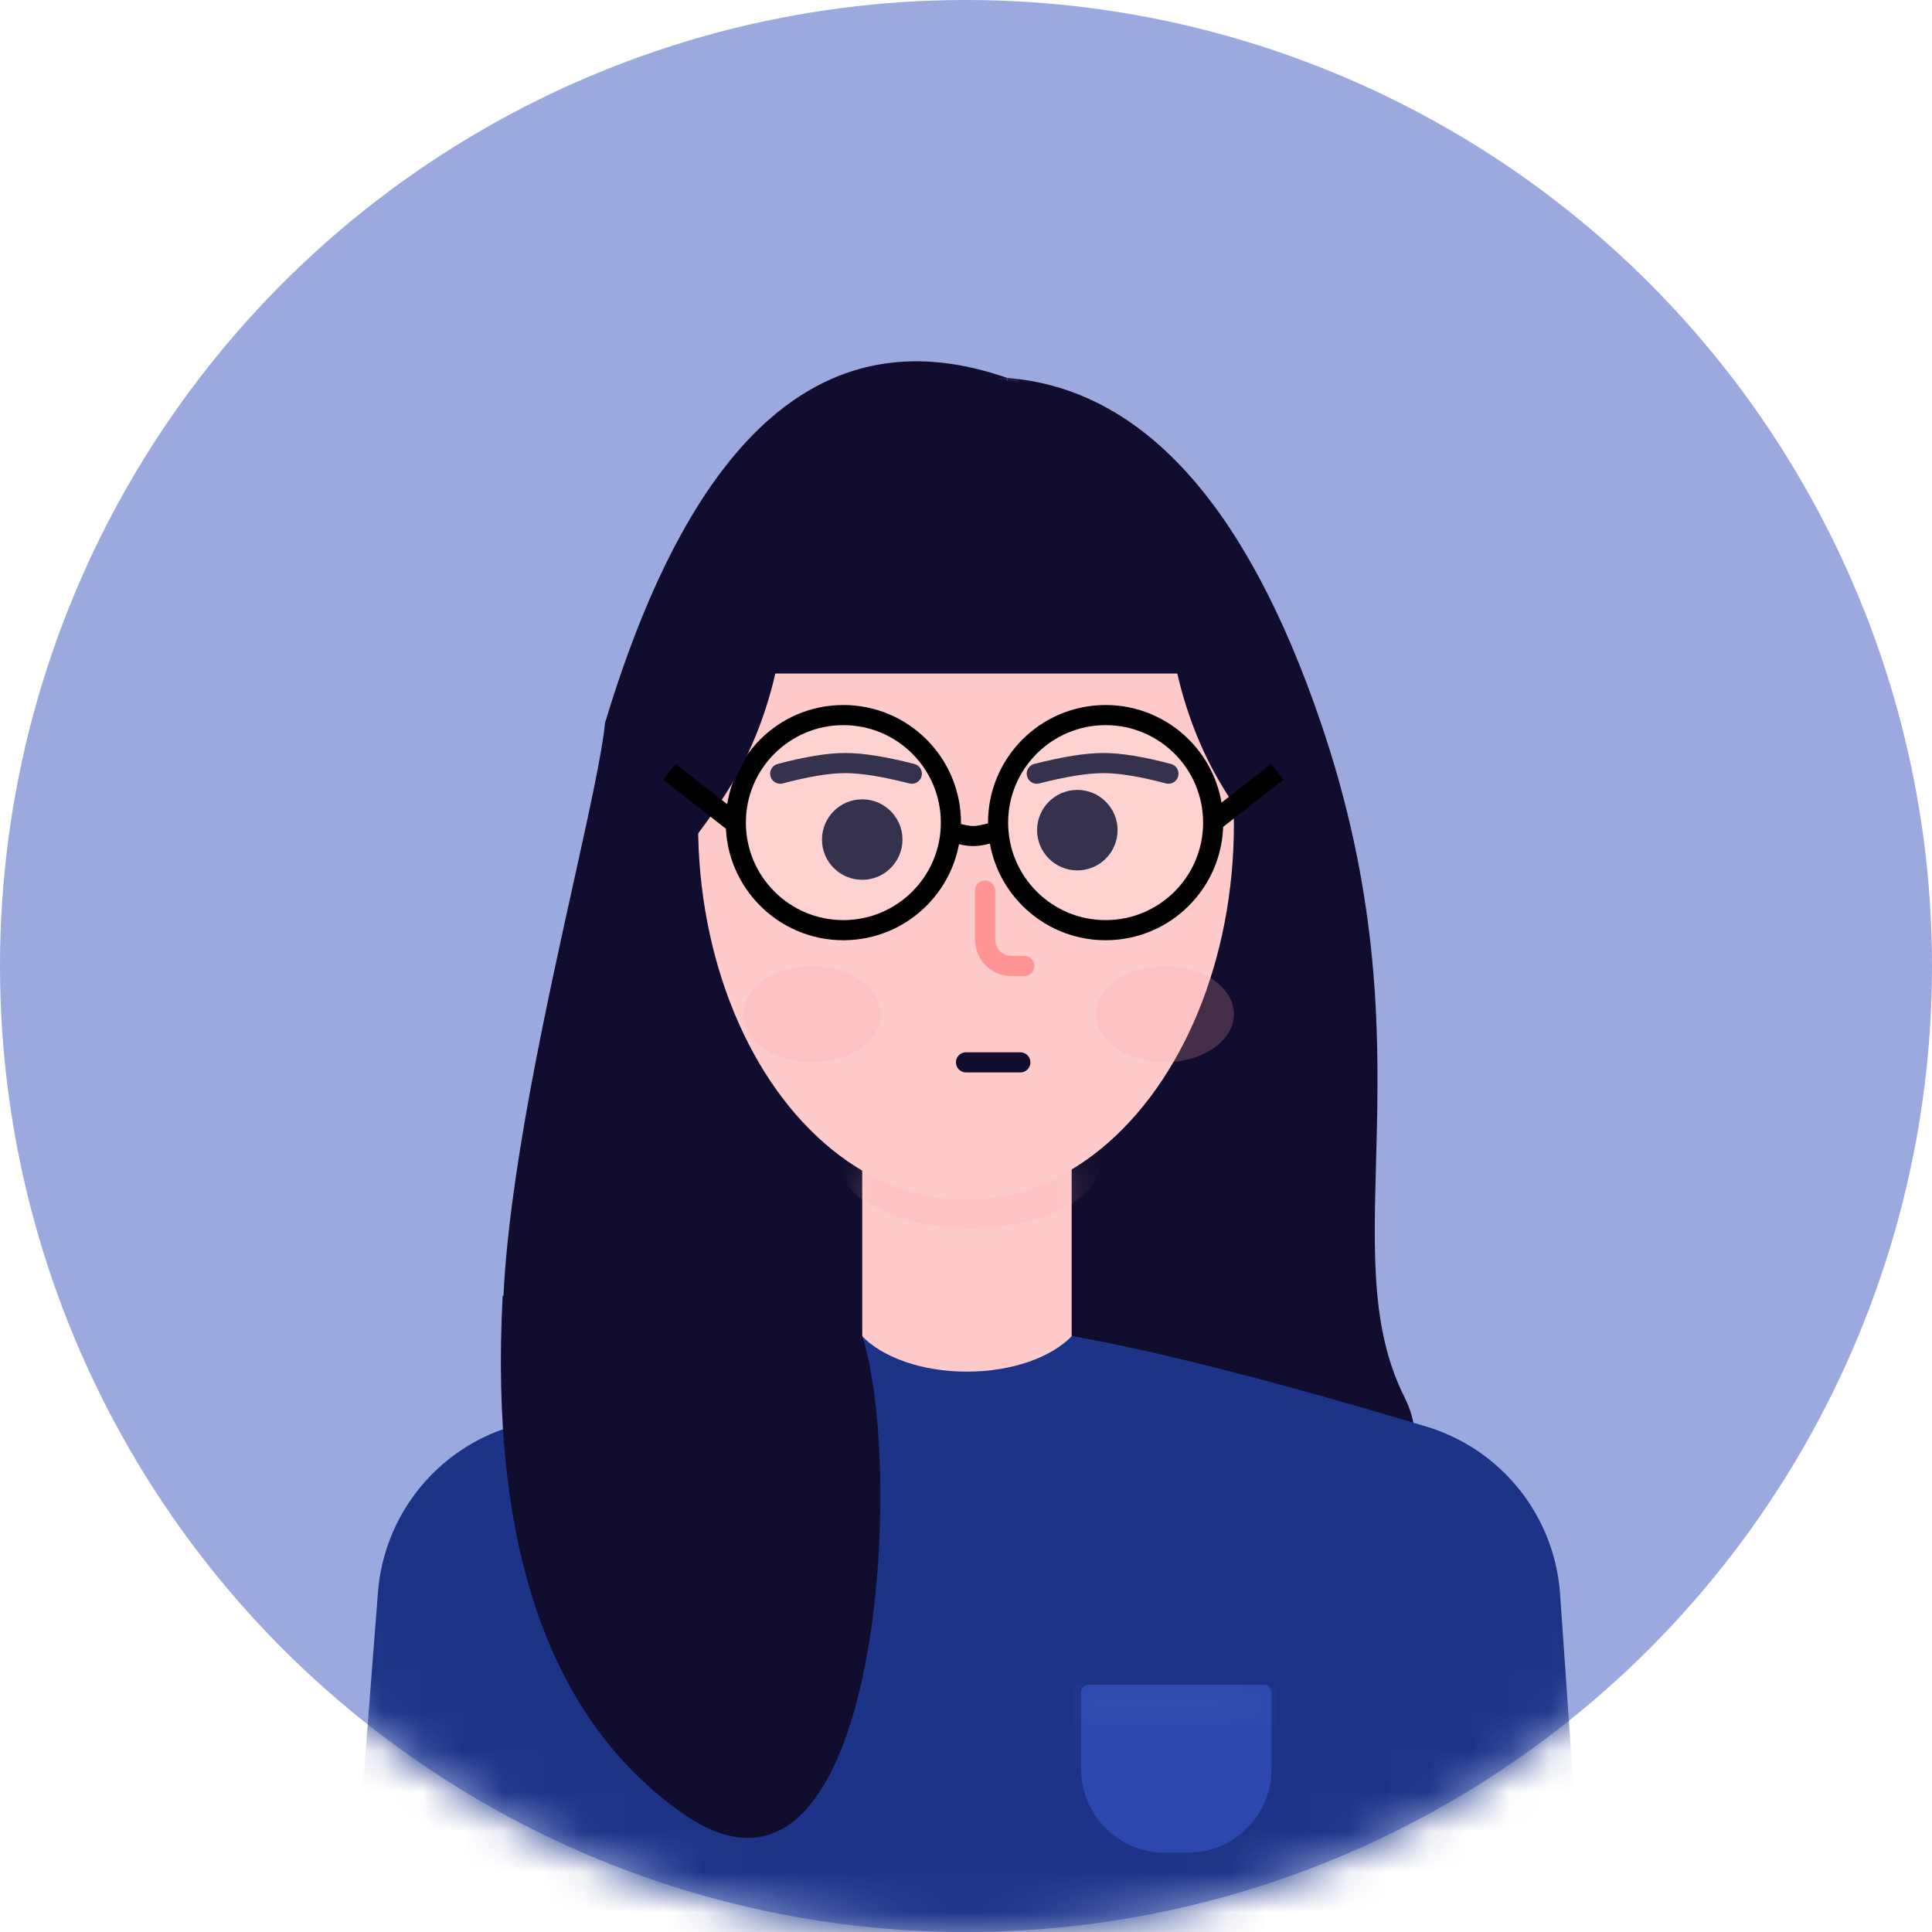<?xml version="1.0" encoding="UTF-8"?>
<svg width="48px" height="48px" viewBox="0 0 48 48" version="1.1" xmlns="http://www.w3.org/2000/svg" xmlns:xlink="http://www.w3.org/1999/xlink">
    <title>avatar_06</title>
    <defs>
        <circle id="path-1" cx="24" cy="24" r="24"></circle>
        <circle id="path-3" cx="24" cy="24" r="24"></circle>
        <circle id="path-5" cx="24" cy="24" r="24"></circle>
        <rect id="path-7" x="0" y="0" width="5.203" height="5.625"></rect>
        <circle id="path-9" cx="24" cy="24" r="24"></circle>
        <circle id="path-11" cx="24" cy="24" r="24"></circle>
        <path d="M0.188,0 L4.547,0 C4.65,0 4.734,0.084 4.734,0.188 L4.734,2.086 C4.734,3.238 3.8,4.172 2.648,4.172 L2.086,4.172 C0.934,4.172 0,3.238 0,2.086 L0,0.188 C0,0.084 0.084,0 0.188,0 Z" id="path-13"></path>
        <circle id="path-15" cx="24" cy="24" r="24"></circle>
        <circle id="path-17" cx="24" cy="24" r="24"></circle>
    </defs>
    <g id="页面-1" stroke="none" stroke-width="1" fill="none" fill-rule="evenodd">
        <g id="成功案例" transform="translate(-1190, -3369)">
            <g id="avatar_06" transform="translate(1190, 3369)">
                <rect id="矩形" fill="#FFFFFF" fill-rule="nonzero" x="0" y="0" width="48" height="48"></rect>
                <g id="路径-7">
                    <g id="蒙版" fill="#9BA9DE" fill-rule="nonzero">
                        <circle id="path-1" cx="24" cy="24" r="24"></circle>
                    </g>
                    <g id="路径-3-Clipped">
                        <mask id="mask-2" fill="white">
                            <use xlink:href="#path-1"></use>
                        </mask>
                        <g id="path-1"></g>
                        <path d="M25.027,9.391 C28.364,9.654 30.961,12.509 32.817,17.958 C35.601,26.132 33.054,31.043 34.891,34.707 C36.115,37.149 32.83,38.342 25.034,38.285" id="路径-3" fill="#110D2E" fill-rule="nonzero" mask="url(#mask-2)"></path>
                    </g>
                    <g id="路径-2-Clipped">
                        <mask id="mask-4" fill="white">
                            <use xlink:href="#path-3"></use>
                        </mask>
                        <g id="path-1"></g>
                        <path d="M25.027,9.391 C20.559,7.828 17.227,10.684 15.032,17.961 C14.747,20.861 10.978,33.417 13.169,36.023 C13.651,36.597 22.057,38.254 23.076,37.125 C24.455,35.598 25.105,26.354 25.027,9.391 Z" id="路径-2" fill="#110D2E" fill-rule="nonzero" mask="url(#mask-4)"></path>
                    </g>
                    <g id="椭圆形-Clipped">
                        <mask id="mask-6" fill="white">
                            <use xlink:href="#path-5"></use>
                        </mask>
                        <g id="path-1"></g>
                        <g id="椭圆形" mask="url(#mask-6)">
                            <g transform="translate(21.422, 28.969)" id="编组">
                                <g id="蒙版" fill="#FFCACA">
                                    <rect id="path-3" x="0" y="0" width="5.203" height="5.625"></rect>
                                </g>
                                <g id="椭圆形-Clipped">
                                    <mask id="mask-8" fill="white">
                                        <use xlink:href="#path-7"></use>
                                    </mask>
                                    <g id="path-3"></g>
                                    <ellipse id="椭圆形" fill="#FFB0B0" opacity="0.519" style="mix-blend-mode: multiply;" mask="url(#mask-8)" cx="2.672" cy="-0.07" rx="3.234" ry="1.617"></ellipse>
                                </g>
                            </g>
                        </g>
                    </g>
                    <g id="蒙版-Clipped">
                        <mask id="mask-10" fill="white">
                            <use xlink:href="#path-9"></use>
                        </mask>
                        <g id="path-1"></g>
                        <path d="M24.023,34.078 C25.146,34.078 26.124,33.721 26.631,33.193 C28.762,33.57 31.695,34.32 35.432,35.441 C37.3,36.002 38.625,37.66 38.76,39.606 L39.424,49.152 L8.625,49.433 L9.39,39.564 C9.539,37.639 10.853,36.003 12.699,35.441 C16.394,34.317 19.299,33.567 21.414,33.191 C21.92,33.72 22.899,34.078 24.023,34.078 Z" id="蒙版" fill="#1C3387" fill-rule="nonzero" mask="url(#mask-10)"></path>
                    </g>
                    <g id="矩形-Clipped">
                        <mask id="mask-12" fill="white">
                            <use xlink:href="#path-11"></use>
                        </mask>
                        <g id="path-1"></g>
                        <g id="矩形" mask="url(#mask-12)">
                            <g transform="translate(26.859, 41.859)" id="编组">
                                <g id="蒙版" fill="#2C48AE">
                                    <path d="M0.188,0 L4.547,0 C4.65,0 4.734,0.084 4.734,0.188 L4.734,2.086 C4.734,3.238 3.8,4.172 2.648,4.172 L2.086,4.172 C0.934,4.172 0,3.238 0,2.086 L0,0.188 C0,0.084 0.084,0 0.188,0 Z" id="path-5"></path>
                                </g>
                                <g id="矩形-Clipped">
                                    <mask id="mask-14" fill="white">
                                        <use xlink:href="#path-13"></use>
                                    </mask>
                                    <g id="path-5"></g>
                                    <rect id="矩形" fill="#FFFFFF" opacity="0.178" mask="url(#mask-14)" x="-0.188" y="0" width="5.062" height="1"></rect>
                                </g>
                            </g>
                        </g>
                    </g>
                    <g id="路径-6-Clipped">
                        <mask id="mask-16" fill="white">
                            <use xlink:href="#path-15"></use>
                        </mask>
                        <g id="path-1"></g>
                        <line x1="14.486" y1="42.321" x2="13.195" y2="48.789" id="路径-6" stroke="#000000" stroke-width="0.5" opacity="0.129" stroke-linecap="round" stroke-linejoin="round" mask="url(#mask-16)"></line>
                    </g>
                    <g id="路径-6备份-Clipped">
                        <mask id="mask-18" fill="white">
                            <use xlink:href="#path-17"></use>
                        </mask>
                        <g id="path-1"></g>
                        <line x1="35.227" y1="42.968" x2="33.936" y2="49.437" id="路径-6备份" stroke="#000000" stroke-width="0.5" opacity="0.129" stroke-linecap="round" stroke-linejoin="round" mask="url(#mask-18)" transform="translate(34.581, 46.202) scale(-1, 1) translate(-34.581, -46.202) "></line>
                    </g>
                </g>
                <ellipse id="椭圆形" fill="#FFCACA" fill-rule="nonzero" cx="24" cy="20.484" rx="6.656" ry="9.328"></ellipse>
                <ellipse id="椭圆形" fill="#FFAAAA" fill-rule="nonzero" opacity="0.216" style="mix-blend-mode: multiply;" cx="20.18" cy="25.195" rx="1.711" ry="1.195"></ellipse>
                <ellipse id="椭圆形备份-2" fill="#FFAAAA" fill-rule="nonzero" opacity="0.216" style="mix-blend-mode: multiply;" cx="28.945" cy="25.195" rx="1.711" ry="1.195"></ellipse>
                <path d="M19.384,19.222 C20.046,19.046 20.585,18.958 21,18.958 C21.415,18.958 21.967,19.046 22.654,19.222" id="路径-4备份" stroke="#110D2E" stroke-width="0.5" stroke-linecap="round" stroke-linejoin="round"></path>
                <path d="M25.759,19.222 C26.421,19.046 26.96,18.958 27.375,18.958 C27.79,18.958 28.342,19.046 29.029,19.222" id="路径-4备份-2" stroke="#110D2E" stroke-width="0.5" stroke-linecap="round" stroke-linejoin="round" transform="translate(27.394, 19.09) scale(-1, 1) translate(-27.394, -19.09) "></path>
                <circle id="椭圆形" fill="#110D2E" fill-rule="nonzero" cx="21.422" cy="20.859" r="1"></circle>
                <circle id="椭圆形备份" fill="#110D2E" fill-rule="nonzero" cx="26.766" cy="20.625" r="1"></circle>
                <path d="M24.474,22.125 L24.474,23.344 C24.474,23.706 24.767,24 25.13,24 L25.45,24 L25.45,24" id="路径-5" stroke="#FF9494" stroke-width="0.5" stroke-linecap="round" stroke-linejoin="round"></path>
                <line x1="24" y1="26.394" x2="25.35" y2="26.394" id="路径-8" stroke="#110D2E" stroke-width="0.5" stroke-linecap="round" stroke-linejoin="round"></line>
                <line x1="25.065" y1="9.391" x2="25.023" y2="13.992" id="路径-9" stroke="#FFFFFF" stroke-width="0.5" opacity="0.064"></line>
                <circle id="椭圆形" fill="#FFFFFF" fill-rule="nonzero" opacity="0.156" cx="20.953" cy="20.438" r="2.812"></circle>
                <circle id="椭圆形备份-4" fill="#FFFFFF" fill-rule="nonzero" opacity="0.156" cx="27.469" cy="20.438" r="2.812"></circle>
                <circle id="椭圆形" stroke="#000000" stroke-width="0.5" cx="20.953" cy="20.438" r="2.672"></circle>
                <circle id="椭圆形备份-3" stroke="#000000" stroke-width="0.5" cx="27.469" cy="20.438" r="2.672"></circle>
                <path d="M23.917,9.375 L24.183,9.375 C26.106,9.375 27.834,10.549 28.541,12.338 L30.281,16.734 L30.281,16.734 L17.531,16.734 L19.658,12.105 C20.423,10.441 22.086,9.375 23.917,9.375 Z" id="矩形" fill="#110D2E" fill-rule="nonzero"></path>
                <path d="M23.656,20.672 C23.882,20.739 24.055,20.772 24.178,20.772 C24.3,20.772 24.474,20.739 24.7,20.672" id="路径-24" stroke="#000000" stroke-width="0.5"></path>
                <path d="M18.724,16.219 C18.707,17.349 18.516,18.41 18.152,19.4 C17.787,20.391 17.073,21.793 16.007,23.608 L16.633,15.913 L17.672,15.193 L18.724,16.219 Z" id="路径-26" fill="#110D2E" fill-rule="nonzero" transform="translate(17.366, 19.4) rotate(11) translate(-17.366, -19.4) "></path>
                <path d="M32.506,16.219 C32.488,17.349 32.297,18.41 31.933,19.4 C31.569,20.391 30.854,21.793 29.788,23.608 L30.414,15.913 L31.453,15.193 L32.506,16.219 Z" id="路径-26备份" fill="#110D2E" fill-rule="nonzero" transform="translate(31.147, 19.4) scale(-1, 1) rotate(11) translate(-31.147, -19.4) "></path>
                <path d="M12.488,32.198 C12.163,38.417 13.641,42.693 16.922,45.027 C21.844,48.528 22.512,36.567 21.422,33.191 C20.695,30.94 17.717,30.609 12.488,32.198 Z" id="路径-27" fill="#110D2E" fill-rule="nonzero"></path>
                <line x1="30.178" y1="20.391" x2="31.735" y2="19.175" id="路径-28" stroke="#000000" stroke-width="0.5"></line>
                <line x1="16.631" y1="20.391" x2="18.188" y2="19.175" id="路径-28备份" stroke="#000000" stroke-width="0.5" transform="translate(17.409, 19.783) scale(-1, 1) translate(-17.409, -19.783) "></line>
            </g>
        </g>
    </g>
</svg>